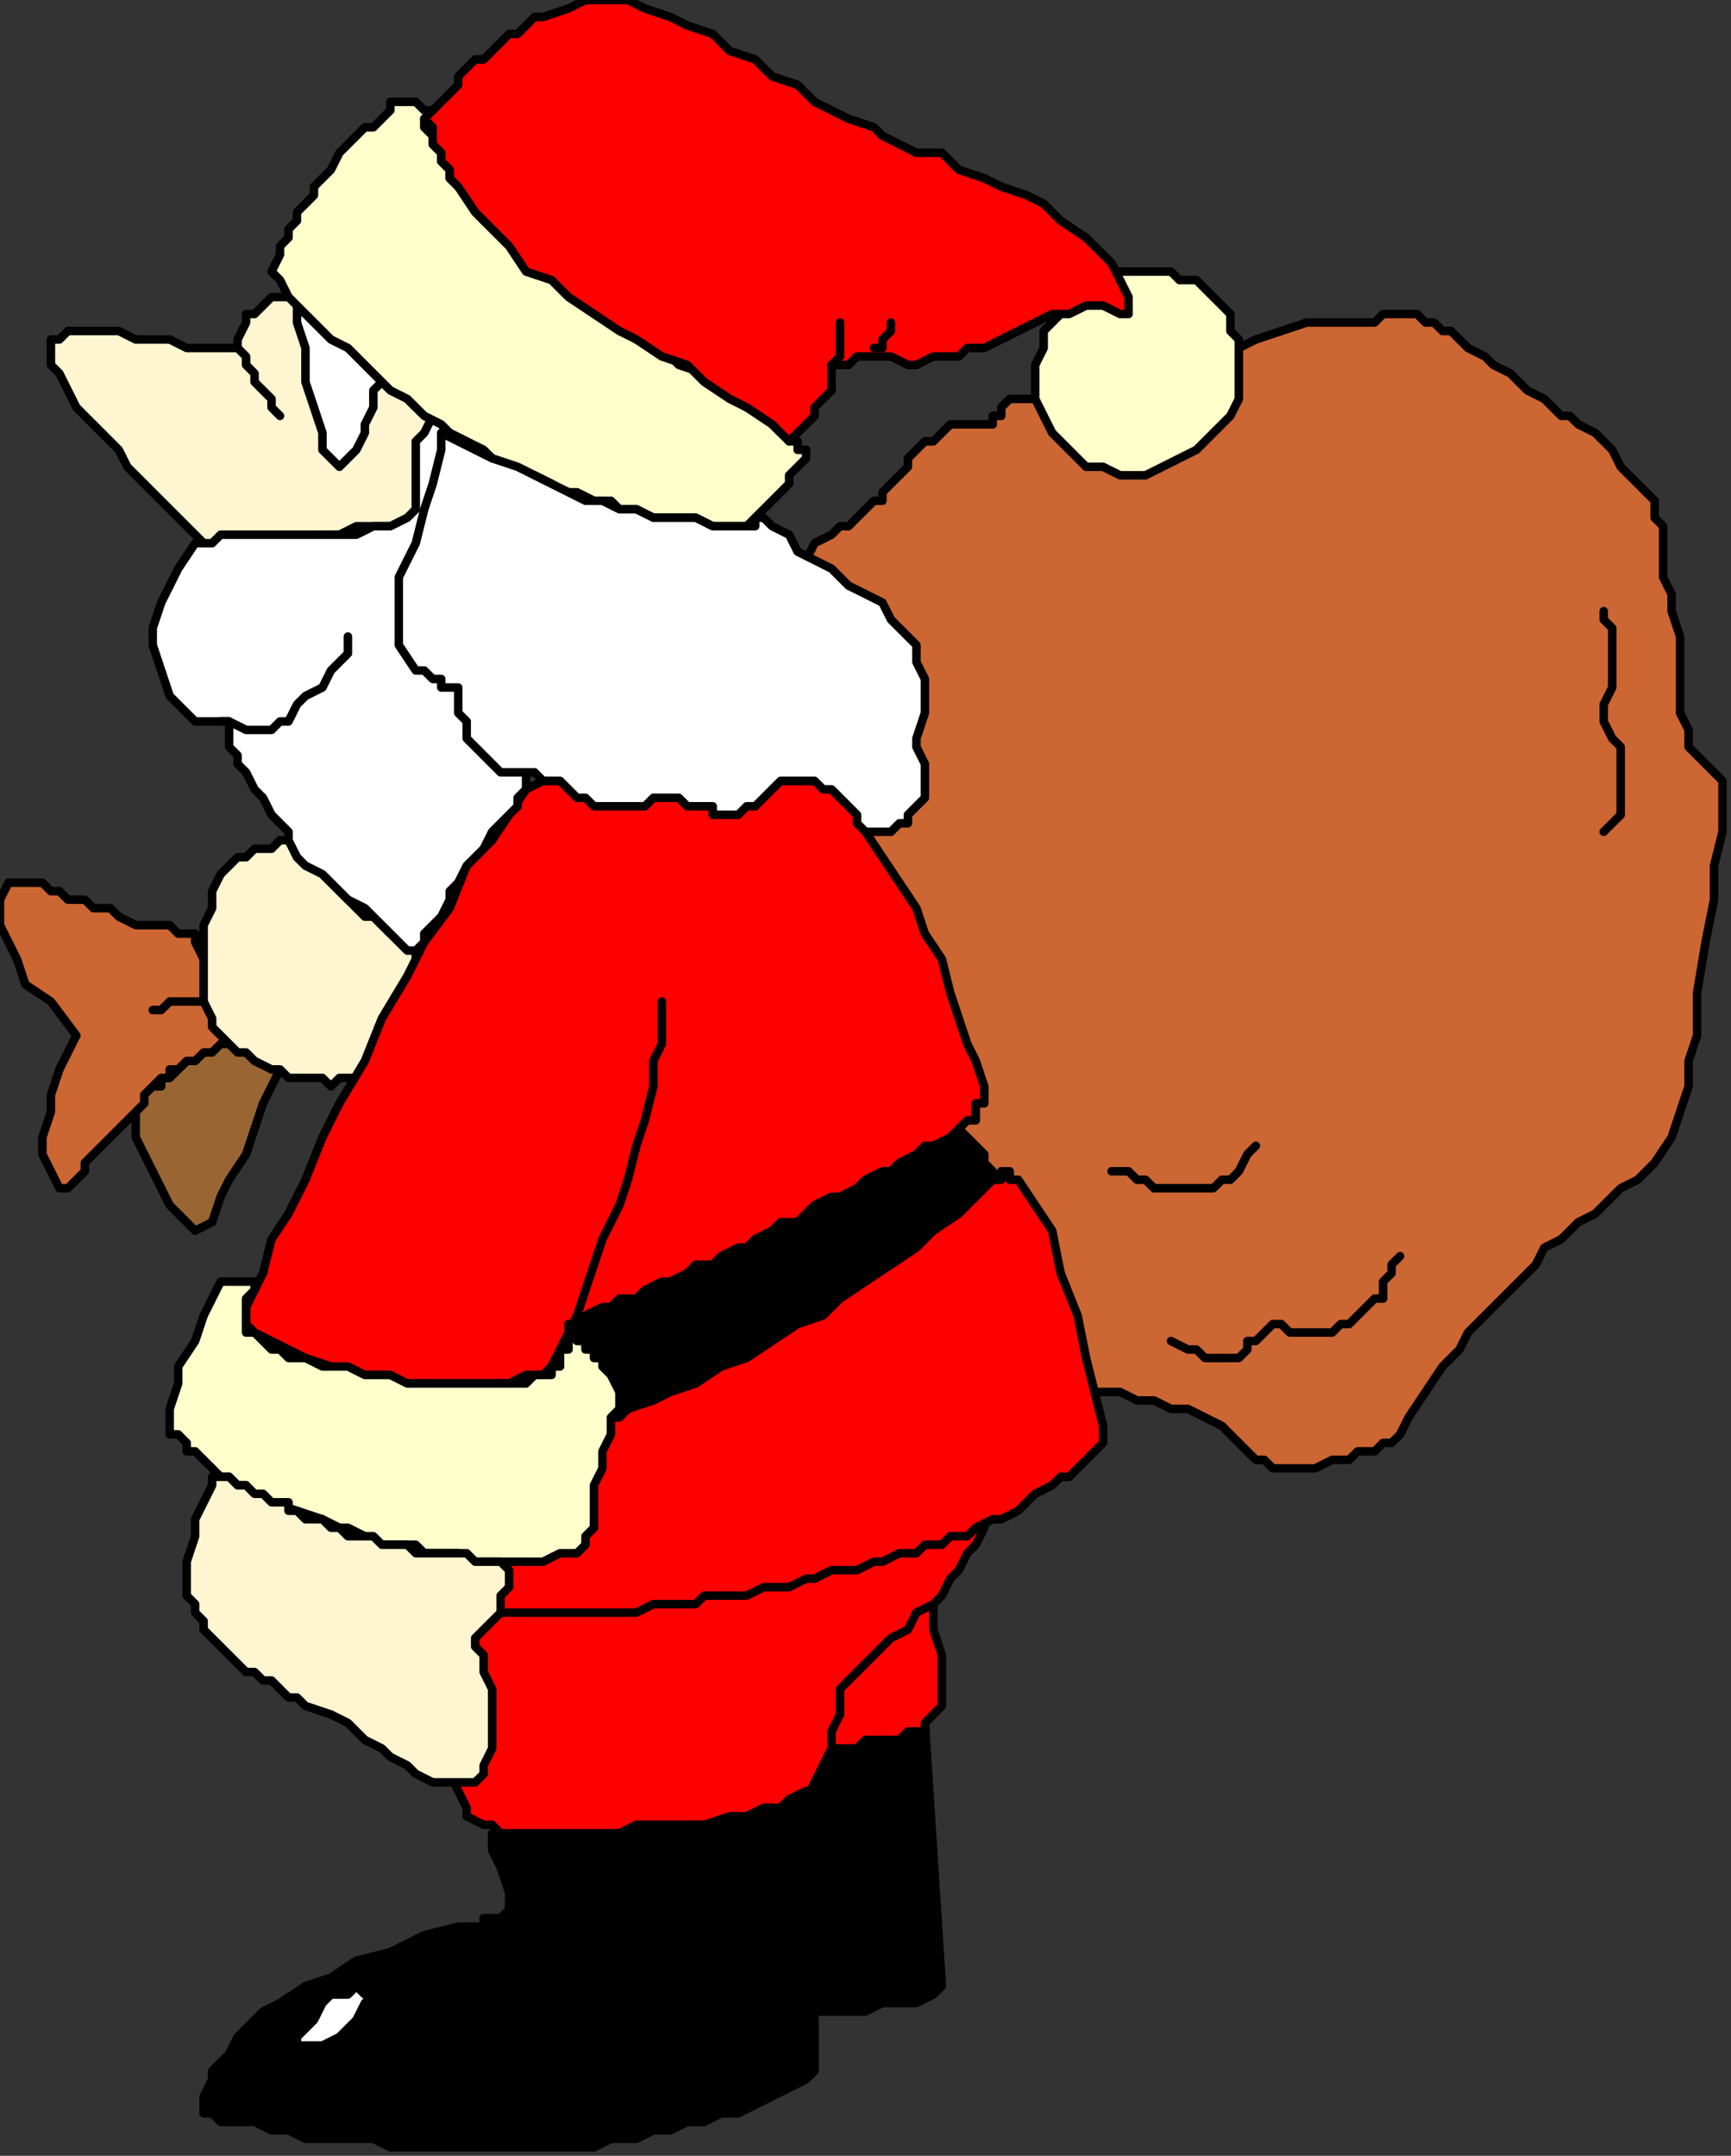 <?xml version="1.0" encoding="UTF-8" standalone="no"?>
<svg
   xmlns:dc="http://purl.org/dc/elements/1.1/"
   xmlns:cc="http://creativecommons.org/ns#"
   xmlns:rdf="http://www.w3.org/1999/02/22-rdf-syntax-ns#"
   xmlns:svg="http://www.w3.org/2000/svg"
   xmlns="http://www.w3.org/2000/svg"
   xmlns:sodipodi="http://sodipodi.sourceforge.net/DTD/sodipodi-0.dtd"
   xmlns:inkscape="http://www.inkscape.org/namespaces/inkscape"
   version="1.0"
   width="53.975mm"
   height="67.204mm"
   id="svg103"
   sodipodi:docname="SANTA017.WMF">
  <rect width="100%" height="100%" fill="#333333" stroke="none"/>
  <sodipodi:namedview
     pagecolor="#ffffff"
     bordercolor="#666666"
     borderopacity="1"
     objecttolerance="10"
     gridtolerance="10"
     guidetolerance="10"
     inkscape:pageopacity="0"
     inkscape:pageshadow="2"
     inkscape:window-width="640"
     inkscape:window-height="480"
     id="namedview105" />
  <defs
     id="defs3">
    <pattern
       id="WMFhbasepattern"
       patternUnits="userSpaceOnUse"
       width="6"
       height="6"
       x="0"
       y="0" />
  </defs>
  <path
     style="fill:#cc6633;fill-rule:evenodd;fill-opacity:1;stroke:none;"
     d="  M 96,64   L 98,63   L 99,62   L 100,62   L 101,61   L 102,60   L 103,59   L 104,59   L 104,58   L 105,57   L 106,56   L 107,55   L 107,54   L 108,53   L 109,52   L 110,52   L 111,51   L 112,50   L 112,50   L 113,50   L 113,50   L 114,50   L 115,50   L 116,50   L 117,50   L 117,50   L 117,49   L 118,49   L 118,48   L 118,48   L 119,47   L 119,47   L 119,47   L 122,47   L 125,47   L 128,46   L 130,46   L 133,45   L 135,44   L 138,43   L 140,42   L 143,41   L 146,41   L 148,40   L 151,39   L 154,38   L 157,38   L 159,38   L 162,38   L 163,37   L 165,37   L 166,37   L 167,37   L 168,38   L 169,38   L 170,39   L 171,39   L 172,40   L 173,41   L 175,42   L 176,43   L 178,44   L 180,46   L 182,47   L 184,49   L 185,49   L 186,50   L 188,51   L 189,52   L 190,53   L 191,55   L 192,56   L 193,57   L 194,58   L 195,59   L 195,61   L 196,62   L 196,63   L 196,65   L 196,66   L 196,68   L 197,70   L 197,72   L 198,75   L 198,78   L 198,81   L 198,84   L 199,86   L 199,88   L 201,90   L 203,92   L 203,94   L 203,98   L 202,102   L 202,106   L 201,111   L 200,117   L 200,119   L 200,122   L 199,125   L 199,128   L 198,131   L 197,134   L 195,137   L 193,139   L 191,140   L 189,142   L 188,143   L 186,144   L 184,146   L 182,147   L 181,149   L 179,151   L 177,153   L 175,155   L 173,157   L 172,159   L 170,161   L 168,164   L 166,167   L 165,169   L 164,170   L 163,170   L 162,171   L 161,171   L 160,171   L 159,172   L 158,172   L 157,172   L 155,173   L 154,173   L 153,173   L 152,173   L 150,173   L 149,172   L 148,172   L 147,171   L 145,169   L 144,168   L 142,167   L 140,166   L 138,166   L 136,165   L 134,165   L 132,164   L 130,164   L 128,164   L 126,163   L 125,163   L 124,162   L 122,162   L 122,161   L 121,160   L 119,156   L 117,151   L 115,147   L 112,142   L 110,138   L 108,133   L 105,129   L 103,125   L 101,120   L 99,116   L 97,111   L 96,106   L 95,102   L 94,97   L 93,92   L 93,86   L 91,84   L 91,81   L 91,78   L 92,76   L 92,73   L 93,71   L 94,68   L 95,66   L 96,64  z "
     id="path5" />
  <path
     style="fill:none;stroke:#000000;stroke-width:1px;stroke-linecap:round;stroke-linejoin:round;stroke-miterlimit:4;stroke-dasharray:none;stroke-opacity:1;"
     d="  M 96,64   L 98,63   L 99,62   L 100,62   L 101,61   L 102,60   L 103,59   L 104,59   L 104,58   L 105,57   L 106,56   L 107,55   L 107,54   L 108,53   L 109,52   L 110,52   L 111,51   L 112,50   L 112,50   L 113,50   L 113,50   L 114,50   L 115,50   L 116,50   L 117,50   L 117,50   L 117,49   L 118,49   L 118,48   L 118,48   L 119,47   L 119,47   L 119,47   L 122,47   L 125,47   L 128,46   L 130,46   L 133,45   L 135,44   L 138,43   L 140,42   L 143,41   L 146,41   L 148,40   L 151,39   L 154,38   L 157,38   L 159,38   L 162,38   L 163,37   L 165,37   L 166,37   L 167,37   L 168,38   L 169,38   L 170,39   L 171,39   L 172,40   L 173,41   L 175,42   L 176,43   L 178,44   L 180,46   L 182,47   L 184,49   L 185,49   L 186,50   L 188,51   L 189,52   L 190,53   L 191,55   L 192,56   L 193,57   L 194,58   L 195,59   L 195,61   L 196,62   L 196,63   L 196,65   L 196,66   L 196,68   L 197,70   L 197,72   L 198,75   L 198,78   L 198,81   L 198,84   L 199,86   L 199,88   L 201,90   L 203,92   L 203,94   L 203,98   L 202,102   L 202,106   L 201,111   L 200,117   L 200,119   L 200,122   L 199,125   L 199,128   L 198,131   L 197,134   L 195,137   L 193,139   L 191,140   L 189,142   L 188,143   L 186,144   L 184,146   L 182,147   L 181,149   L 179,151   L 177,153   L 175,155   L 173,157   L 172,159   L 170,161   L 168,164   L 166,167   L 165,169   L 164,170   L 163,170   L 162,171   L 161,171   L 160,171   L 159,172   L 158,172   L 157,172   L 155,173   L 154,173   L 153,173   L 152,173   L 150,173   L 149,172   L 148,172   L 147,171   L 145,169   L 144,168   L 142,167   L 140,166   L 138,166   L 136,165   L 134,165   L 132,164   L 130,164   L 128,164   L 126,163   L 125,163   L 124,162   L 122,162   L 122,161   L 121,160   L 119,156   L 117,151   L 115,147   L 112,142   L 110,138   L 108,133   L 105,129   L 103,125   L 101,120   L 99,116   L 97,111   L 96,106   L 95,102   L 94,97   L 93,92   L 93,86   L 91,84   L 91,81   L 91,78   L 92,76   L 92,73   L 93,71   L 94,68   L 95,66   L 96,64  "
     id="path7" />
  <path
     style="fill:#996633;fill-rule:evenodd;fill-opacity:1;stroke:none;"
     d="  M 16,130   L 16,132   L 16,134   L 17,136   L 18,138   L 19,140   L 20,142   L 22,144   L 23,145   L 25,144   L 26,141   L 27,139   L 29,136   L 30,133   L 31,130   L 32,128   L 33,126   L 32,126   L 31,125   L 30,125   L 29,124   L 29,124   L 28,123   L 27,123   L 27,122   L 26,123   L 25,123   L 24,124   L 24,124   L 23,125   L 22,125   L 21,126   L 21,126   L 20,127   L 19,127   L 19,128   L 18,128   L 17,128   L 17,129   L 16,129   L 16,130  z "
     id="path9" />
  <path
     style="fill:none;stroke:#000000;stroke-width:1px;stroke-linecap:round;stroke-linejoin:round;stroke-miterlimit:4;stroke-dasharray:none;stroke-opacity:1;"
     d="  M 16,130   L 16,132   L 16,134   L 17,136   L 18,138   L 19,140   L 20,142   L 22,144   L 23,145   L 25,144   L 26,141   L 27,139   L 29,136   L 30,133   L 31,130   L 32,128   L 33,126   L 32,126   L 31,125   L 30,125   L 29,124   L 29,124   L 28,123   L 27,123   L 27,122   L 26,123   L 25,123   L 24,124   L 24,124   L 23,125   L 22,125   L 21,126   L 21,126   L 20,127   L 19,127   L 19,128   L 18,128   L 17,128   L 17,129   L 16,129   L 16,130  "
     id="path11" />
  <path
     style="fill:#cc6633;fill-rule:evenodd;fill-opacity:1;stroke:none;"
     d="  M 23,110   L 21,110   L 20,109   L 18,109   L 16,109   L 14,108   L 13,107   L 11,107   L 10,106   L 8,106   L 7,105   L 6,105   L 5,104   L 3,104   L 3,104   L 2,104   L 1,104   L 0,106   L 0,107   L 0,109   L 1,111   L 2,113   L 3,116   L 6,118   L 9,122   L 8,124   L 7,126   L 6,129   L 6,131   L 5,134   L 5,136   L 6,138   L 7,140   L 8,140   L 8,140   L 9,139   L 10,138   L 10,137   L 11,136   L 12,135   L 13,134   L 14,133   L 15,132   L 16,131   L 17,130   L 17,129   L 18,128   L 19,127   L 20,127   L 20,126   L 21,126   L 22,125   L 23,125   L 24,124   L 25,124   L 26,123   L 27,123   L 27,121   L 26,119   L 26,118   L 25,116   L 25,115   L 24,113   L 23,111   L 23,110  z "
     id="path13" />
  <path
     style="fill:none;stroke:#000000;stroke-width:1px;stroke-linecap:round;stroke-linejoin:round;stroke-miterlimit:4;stroke-dasharray:none;stroke-opacity:1;"
     d="  M 23,110   L 21,110   L 20,109   L 18,109   L 16,109   L 14,108   L 13,107   L 11,107   L 10,106   L 8,106   L 7,105   L 6,105   L 5,104   L 3,104   L 3,104   L 2,104   L 1,104   L 0,106   L 0,107   L 0,109   L 1,111   L 2,113   L 3,116   L 6,118   L 9,122   L 8,124   L 7,126   L 6,129   L 6,131   L 5,134   L 5,136   L 6,138   L 7,140   L 8,140   L 8,140   L 9,139   L 10,138   L 10,137   L 11,136   L 12,135   L 13,134   L 14,133   L 15,132   L 16,131   L 17,130   L 17,129   L 18,128   L 19,127   L 20,127   L 20,126   L 21,126   L 22,125   L 23,125   L 24,124   L 25,124   L 26,123   L 27,123   L 27,121   L 26,119   L 26,118   L 25,116   L 25,115   L 24,113   L 23,111   L 23,110  "
     id="path15" />
  <path
     style="fill:#fff5d1;fill-rule:evenodd;fill-opacity:1;stroke:none;"
     d="  M 34,99   L 33,99   L 32,100   L 32,100   L 31,100   L 30,100   L 29,101   L 28,101   L 27,102   L 26,103   L 25,105   L 25,107   L 24,109   L 24,112   L 24,114   L 24,117   L 24,118   L 25,120   L 25,121   L 26,122   L 27,123   L 28,124   L 29,124   L 30,125   L 32,126   L 33,126   L 34,127   L 36,127   L 37,127   L 38,127   L 39,128   L 40,127   L 41,127   L 42,127   L 43,126   L 43,126   L 44,125   L 44,124   L 45,123   L 46,123   L 46,122   L 46,121   L 47,119   L 48,118   L 48,117   L 49,116   L 49,114   L 49,113   L 49,111   L 48,111   L 47,110   L 46,110   L 45,109   L 44,108   L 43,108   L 42,107   L 41,106   L 40,105   L 39,104   L 38,103   L 37,102   L 36,101   L 36,101   L 35,100   L 34,99  z "
     id="path17" />
  <path
     style="fill:none;stroke:#000000;stroke-width:1px;stroke-linecap:round;stroke-linejoin:round;stroke-miterlimit:4;stroke-dasharray:none;stroke-opacity:1;"
     d="  M 34,99   L 33,99   L 32,100   L 32,100   L 31,100   L 30,100   L 29,101   L 28,101   L 27,102   L 26,103   L 25,105   L 25,107   L 24,109   L 24,112   L 24,114   L 24,117   L 24,118   L 25,120   L 25,121   L 26,122   L 27,123   L 28,124   L 29,124   L 30,125   L 32,126   L 33,126   L 34,127   L 36,127   L 37,127   L 38,127   L 39,128   L 40,127   L 41,127   L 42,127   L 43,126   L 43,126   L 44,125   L 44,124   L 45,123   L 46,123   L 46,122   L 46,121   L 47,119   L 48,118   L 48,117   L 49,116   L 49,114   L 49,113   L 49,111   L 48,111   L 47,110   L 46,110   L 45,109   L 44,108   L 43,108   L 42,107   L 41,106   L 40,105   L 39,104   L 38,103   L 37,102   L 36,101   L 36,101   L 35,100   L 34,99  "
     id="path19" />
  <path
     style="fill:#000000;fill-rule:evenodd;fill-opacity:1;stroke:none;"
     d="  M 109,203   L 111,234   L 111,234   L 110,235   L 110,235   L 108,236   L 107,236   L 105,236   L 104,236   L 102,237   L 99,237   L 97,237   L 94,237   L 92,237   L 89,237   L 87,236   L 84,236   L 81,236   L 82,232   L 83,228   L 84,224   L 86,220   L 88,216   L 90,212   L 91,208   L 92,204   L 93,204   L 94,204   L 95,204   L 96,204   L 97,204   L 98,204   L 99,204   L 100,203   L 101,203   L 102,203   L 104,203   L 105,203   L 106,203   L 107,203   L 108,203   L 109,203  z "
     id="path21" />
  <path
     style="fill:none;stroke:#000000;stroke-width:1px;stroke-linecap:round;stroke-linejoin:round;stroke-miterlimit:4;stroke-dasharray:none;stroke-opacity:1;"
     d="  M 109,203   L 111,234   L 111,234   L 110,235   L 110,235   L 108,236   L 107,236   L 105,236   L 104,236   L 102,237   L 99,237   L 97,237   L 94,237   L 92,237   L 89,237   L 87,236   L 84,236   L 81,236   L 82,232   L 83,228   L 84,224   L 86,220   L 88,216   L 90,212   L 91,208   L 92,204   L 93,204   L 94,204   L 95,204   L 96,204   L 97,204   L 98,204   L 99,204   L 100,203   L 101,203   L 102,203   L 104,203   L 105,203   L 106,203   L 107,203   L 108,203   L 109,203  "
     id="path23" />
  <path
     style="fill:#ff0000;fill-rule:evenodd;fill-opacity:1;stroke:none;"
     d="  M 96,206   L 96,206   L 97,206   L 98,206   L 100,206   L 101,206   L 102,205   L 103,205   L 104,205   L 106,205   L 107,204   L 108,204   L 109,204   L 109,203   L 110,202   L 110,202   L 111,201   L 111,199   L 111,197   L 111,195   L 110,192   L 110,190   L 110,188   L 109,186   L 108,185   L 107,185   L 106,186   L 105,187   L 104,188   L 103,190   L 101,191   L 100,192   L 99,193   L 98,195   L 97,196   L 96,198   L 95,199   L 95,201   L 95,202   L 95,204   L 96,206  z "
     id="path25" />
  <path
     style="fill:none;stroke:#000000;stroke-width:1px;stroke-linecap:round;stroke-linejoin:round;stroke-miterlimit:4;stroke-dasharray:none;stroke-opacity:1;"
     d="  M 96,206   L 96,206   L 97,206   L 98,206   L 100,206   L 101,206   L 102,205   L 103,205   L 104,205   L 106,205   L 107,204   L 108,204   L 109,204   L 109,203   L 110,202   L 110,202   L 111,201   L 111,199   L 111,197   L 111,195   L 110,192   L 110,190   L 110,188   L 109,186   L 108,185   L 107,185   L 106,186   L 105,187   L 104,188   L 103,190   L 101,191   L 100,192   L 99,193   L 98,195   L 97,196   L 96,198   L 95,199   L 95,201   L 95,202   L 95,204   L 96,206  "
     id="path27" />
  <path
     style="fill:#ff0000;fill-rule:evenodd;fill-opacity:1;stroke:none;"
     d="  M 59,216   L 60,216   L 62,216   L 64,216   L 66,216   L 69,216   L 71,216   L 73,216   L 76,216   L 78,216   L 81,215   L 83,215   L 85,215   L 88,214   L 90,214   L 92,213   L 94,212   L 95,212   L 96,210   L 97,208   L 98,206   L 98,204   L 99,202   L 99,200   L 99,199   L 100,198   L 101,197   L 102,196   L 104,194   L 105,193   L 107,192   L 108,190   L 110,189   L 111,188   L 112,186   L 113,185   L 114,183   L 115,182   L 116,180   L 116,179   L 116,177   L 114,178   L 112,178   L 110,178   L 108,179   L 105,179   L 103,179   L 101,180   L 99,180   L 97,180   L 95,181   L 92,181   L 90,181   L 88,182   L 86,182   L 84,182   L 82,183   L 79,183   L 77,183   L 75,184   L 73,184   L 71,184   L 69,185   L 67,185   L 64,185   L 62,186   L 60,186   L 58,186   L 56,187   L 53,187   L 51,187   L 49,188   L 47,188   L 47,190   L 48,192   L 49,194   L 49,196   L 50,199   L 50,201   L 51,203   L 52,205   L 52,207   L 53,209   L 54,211   L 55,213   L 55,214   L 57,215   L 58,215   L 59,216  z "
     id="path29" />
  <path
     style="fill:none;stroke:#000000;stroke-width:1px;stroke-linecap:round;stroke-linejoin:round;stroke-miterlimit:4;stroke-dasharray:none;stroke-opacity:1;"
     d="  M 59,216   L 60,216   L 62,216   L 64,216   L 66,216   L 69,216   L 71,216   L 73,216   L 76,216   L 78,216   L 81,215   L 83,215   L 85,215   L 88,214   L 90,214   L 92,213   L 94,212   L 95,212   L 96,210   L 97,208   L 98,206   L 98,204   L 99,202   L 99,200   L 99,199   L 100,198   L 101,197   L 102,196   L 104,194   L 105,193   L 107,192   L 108,190   L 110,189   L 111,188   L 112,186   L 113,185   L 114,183   L 115,182   L 116,180   L 116,179   L 116,177   L 114,178   L 112,178   L 110,178   L 108,179   L 105,179   L 103,179   L 101,180   L 99,180   L 97,180   L 95,181   L 92,181   L 90,181   L 88,182   L 86,182   L 84,182   L 82,183   L 79,183   L 77,183   L 75,184   L 73,184   L 71,184   L 69,185   L 67,185   L 64,185   L 62,186   L 60,186   L 58,186   L 56,187   L 53,187   L 51,187   L 49,188   L 47,188   L 47,190   L 48,192   L 49,194   L 49,196   L 50,199   L 50,201   L 51,203   L 52,205   L 52,207   L 53,209   L 54,211   L 55,213   L 55,214   L 57,215   L 58,215   L 59,216  "
     id="path31" />
  <path
     style="fill:#ffffcc;fill-rule:evenodd;fill-opacity:1;stroke:none;"
     d="  M 129,34   L 127,35   L 125,37   L 123,39   L 123,41   L 122,43   L 122,45   L 122,47   L 123,49   L 124,51   L 125,52   L 127,54   L 128,55   L 130,55   L 132,56   L 135,56   L 137,55   L 139,54   L 141,53   L 143,51   L 145,49   L 146,47   L 146,45   L 146,43   L 146,40   L 145,39   L 145,37   L 144,36   L 143,35   L 142,34   L 141,33   L 139,33   L 138,32   L 137,32   L 136,32   L 135,32   L 133,32   L 132,32   L 131,33   L 130,33   L 129,34  z "
     id="path33" />
  <path
     style="fill:none;stroke:#000000;stroke-width:1px;stroke-linecap:round;stroke-linejoin:round;stroke-miterlimit:4;stroke-dasharray:none;stroke-opacity:1;"
     d="  M 129,34   L 127,35   L 125,37   L 123,39   L 123,41   L 122,43   L 122,45   L 122,47   L 123,49   L 124,51   L 125,52   L 127,54   L 128,55   L 130,55   L 132,56   L 135,56   L 137,55   L 139,54   L 141,53   L 143,51   L 145,49   L 146,47   L 146,45   L 146,43   L 146,40   L 145,39   L 145,37   L 144,36   L 143,35   L 142,34   L 141,33   L 139,33   L 138,32   L 137,32   L 136,32   L 135,32   L 133,32   L 132,32   L 131,33   L 130,33   L 129,34  "
     id="path35" />
  <path
     style="fill:#ff0000;fill-rule:evenodd;fill-opacity:1;stroke:none;"
     d="  M 62,93   L 60,96   L 58,99   L 55,102   L 53,107   L 50,111   L 48,115   L 45,120   L 43,125   L 40,130   L 38,134   L 36,139   L 34,143   L 32,146   L 31,150   L 30,152   L 29,154   L 29,155   L 29,156   L 30,157   L 32,158   L 34,159   L 36,160   L 39,161   L 42,162   L 45,162   L 48,163   L 51,163   L 54,163   L 57,163   L 60,163   L 62,162   L 65,162   L 63,165   L 61,169   L 60,173   L 59,177   L 58,181   L 56,184   L 55,187   L 54,190   L 56,190   L 57,190   L 58,190   L 60,190   L 62,190   L 64,190   L 66,190   L 68,190   L 70,190   L 72,190   L 74,190   L 75,190   L 77,189   L 79,189   L 80,189   L 82,189   L 83,188   L 85,188   L 87,188   L 88,188   L 90,187   L 91,187   L 93,187   L 95,186   L 96,186   L 98,185   L 100,185   L 101,185   L 103,184   L 104,184   L 106,183   L 108,183   L 109,182   L 111,182   L 112,181   L 114,181   L 115,180   L 117,179   L 118,179   L 120,178   L 121,177   L 122,176   L 124,175   L 125,174   L 126,174   L 128,172   L 129,171   L 130,170   L 130,168   L 129,164   L 128,160   L 127,155   L 125,150   L 124,145   L 122,142   L 120,139   L 120,139   L 119,139   L 119,139   L 119,138   L 118,138   L 118,139   L 117,139   L 117,139   L 113,133   L 114,132   L 114,132   L 115,132   L 115,131   L 115,131   L 115,130   L 116,130   L 116,130   L 116,128   L 115,125   L 114,123   L 113,120   L 112,117   L 111,113   L 109,110   L 108,107   L 106,104   L 104,101   L 102,98   L 101,96   L 99,94   L 97,92   L 96,92   L 94,92   L 92,92   L 90,92   L 88,92   L 86,92   L 84,92   L 81,92   L 79,92   L 77,92   L 75,92   L 73,92   L 71,92   L 69,92   L 67,92   L 65,92   L 64,92   L 62,93  z "
     id="path37" />
  <path
     style="fill:none;stroke:#000000;stroke-width:1px;stroke-linecap:round;stroke-linejoin:round;stroke-miterlimit:4;stroke-dasharray:none;stroke-opacity:1;"
     d="  M 62,93   L 60,96   L 58,99   L 55,102   L 53,107   L 50,111   L 48,115   L 45,120   L 43,125   L 40,130   L 38,134   L 36,139   L 34,143   L 32,146   L 31,150   L 30,152   L 29,154   L 29,155   L 29,156   L 30,157   L 32,158   L 34,159   L 36,160   L 39,161   L 42,162   L 45,162   L 48,163   L 51,163   L 54,163   L 57,163   L 60,163   L 62,162   L 65,162   L 63,165   L 61,169   L 60,173   L 59,177   L 58,181   L 56,184   L 55,187   L 54,190   L 56,190   L 57,190   L 58,190   L 60,190   L 62,190   L 64,190   L 66,190   L 68,190   L 70,190   L 72,190   L 74,190   L 75,190   L 77,189   L 79,189   L 80,189   L 82,189   L 83,188   L 85,188   L 87,188   L 88,188   L 90,187   L 91,187   L 93,187   L 95,186   L 96,186   L 98,185   L 100,185   L 101,185   L 103,184   L 104,184   L 106,183   L 108,183   L 109,182   L 111,182   L 112,181   L 114,181   L 115,180   L 117,179   L 118,179   L 120,178   L 121,177   L 122,176   L 124,175   L 125,174   L 126,174   L 128,172   L 129,171   L 130,170   L 130,168   L 129,164   L 128,160   L 127,155   L 125,150   L 124,145   L 122,142   L 120,139   L 120,139   L 119,139   L 119,139   L 119,138   L 118,138   L 118,139   L 117,139   L 117,139   L 113,133   L 114,132   L 114,132   L 115,132   L 115,131   L 115,131   L 115,130   L 116,130   L 116,130   L 116,128   L 115,125   L 114,123   L 113,120   L 112,117   L 111,113   L 109,110   L 108,107   L 106,104   L 104,101   L 102,98   L 101,96   L 99,94   L 97,92   L 96,92   L 94,92   L 92,92   L 90,92   L 88,92   L 86,92   L 84,92   L 81,92   L 79,92   L 77,92   L 75,92   L 73,92   L 71,92   L 69,92   L 67,92   L 65,92   L 64,92   L 62,93  "
     id="path39" />
  <path
     style="fill:#000000;fill-rule:evenodd;fill-opacity:1;stroke:none;"
     d="  M 113,133   L 112,134   L 110,135   L 109,135   L 108,136   L 106,137   L 105,138   L 104,138   L 102,139   L 101,140   L 99,141   L 98,141   L 96,142   L 95,143   L 94,144   L 92,144   L 91,145   L 89,146   L 88,147   L 87,147   L 85,148   L 84,149   L 82,149   L 81,150   L 79,151   L 78,151   L 76,152   L 75,153   L 73,153   L 72,154   L 71,154   L 69,155   L 68,156   L 67,156   L 67,157   L 67,158   L 66,159   L 66,160   L 65,161   L 65,161   L 64,162   L 64,163   L 64,164   L 63,165   L 63,165   L 63,166   L 62,167   L 62,168   L 62,169   L 62,169   L 63,169   L 63,169   L 64,169   L 65,169   L 66,169   L 67,169   L 68,168   L 69,168   L 70,168   L 70,168   L 71,167   L 72,167   L 73,167   L 74,166   L 74,166   L 77,165   L 79,164   L 82,163   L 85,161   L 88,160   L 91,158   L 94,156   L 97,155   L 99,153   L 102,151   L 105,149   L 108,147   L 110,145   L 113,143   L 115,141   L 117,139   L 117,138   L 116,137   L 116,137   L 116,136   L 115,135   L 115,135   L 114,134   L 113,133  z "
     id="path41" />
  <path
     style="fill:none;stroke:#000000;stroke-width:1px;stroke-linecap:round;stroke-linejoin:round;stroke-miterlimit:4;stroke-dasharray:none;stroke-opacity:1;"
     d="  M 113,133   L 112,134   L 110,135   L 109,135   L 108,136   L 106,137   L 105,138   L 104,138   L 102,139   L 101,140   L 99,141   L 98,141   L 96,142   L 95,143   L 94,144   L 92,144   L 91,145   L 89,146   L 88,147   L 87,147   L 85,148   L 84,149   L 82,149   L 81,150   L 79,151   L 78,151   L 76,152   L 75,153   L 73,153   L 72,154   L 71,154   L 69,155   L 68,156   L 67,156   L 67,157   L 67,158   L 66,159   L 66,160   L 65,161   L 65,161   L 64,162   L 64,163   L 64,164   L 63,165   L 63,165   L 63,166   L 62,167   L 62,168   L 62,169   L 62,169   L 63,169   L 63,169   L 64,169   L 65,169   L 66,169   L 67,169   L 68,168   L 69,168   L 70,168   L 70,168   L 71,167   L 72,167   L 73,167   L 74,166   L 74,166   L 77,165   L 79,164   L 82,163   L 85,161   L 88,160   L 91,158   L 94,156   L 97,155   L 99,153   L 102,151   L 105,149   L 108,147   L 110,145   L 113,143   L 115,141   L 117,139   L 117,138   L 116,137   L 116,137   L 116,136   L 115,135   L 115,135   L 114,134   L 113,133  "
     id="path43" />
  <path
     style="fill:none;stroke:#000000;stroke-width:1px;stroke-linecap:round;stroke-linejoin:round;stroke-miterlimit:4;stroke-dasharray:none;stroke-opacity:1;"
     d="  M 78,118   L 78,120   L 78,123   L 77,125   L 77,128   L 76,132   L 75,135   L 74,139   L 73,142   L 71,146   L 70,149   L 69,152   L 68,155   L 67,157   L 66,159   L 65,161   L 65,162  "
     id="path45" />
  <path
     style="fill:#ffffcc;fill-rule:evenodd;fill-opacity:1;stroke:none;"
     d="  M 30,151   L 30,151   L 29,151   L 29,151   L 28,151   L 27,151   L 27,151   L 26,151   L 26,151   L 25,153   L 24,155   L 23,158   L 21,161   L 21,163   L 20,166   L 20,167   L 20,169   L 21,169   L 22,170   L 22,171   L 23,171   L 24,172   L 24,172   L 25,173   L 26,174   L 27,174   L 28,175   L 29,175   L 29,176   L 30,176   L 31,177   L 32,177   L 32,177   L 38,179   L 40,180   L 41,180   L 43,181   L 45,182   L 47,182   L 49,182   L 50,183   L 52,183   L 54,183   L 56,184   L 58,184   L 60,184   L 62,184   L 64,184   L 66,183   L 67,183   L 68,183   L 69,182   L 69,181   L 70,180   L 70,179   L 70,177   L 70,176   L 70,175   L 71,173   L 71,171   L 72,169   L 72,167   L 73,166   L 73,164   L 72,162   L 71,161   L 71,160   L 70,160   L 70,159   L 69,159   L 69,158   L 68,158   L 67,157   L 67,157   L 67,158   L 67,159   L 66,159   L 66,160   L 66,161   L 65,161   L 65,162   L 64,162   L 63,162   L 62,163   L 60,163   L 58,163   L 56,163   L 54,163   L 52,163   L 50,163   L 48,163   L 46,162   L 44,162   L 43,162   L 41,161   L 39,161   L 38,161   L 36,160   L 35,160   L 34,160   L 33,159   L 32,159   L 31,158   L 30,157   L 29,157   L 29,156   L 29,156   L 29,155   L 29,155   L 29,154   L 29,153   L 29,153   L 30,152   L 30,151  z "
     id="path47" />
  <path
     style="fill:none;stroke:#000000;stroke-width:1px;stroke-linecap:round;stroke-linejoin:round;stroke-miterlimit:4;stroke-dasharray:none;stroke-opacity:1;"
     d="  M 30,151   L 30,151   L 29,151   L 29,151   L 28,151   L 27,151   L 27,151   L 26,151   L 26,151   L 25,153   L 24,155   L 23,158   L 21,161   L 21,163   L 20,166   L 20,167   L 20,169   L 21,169   L 22,170   L 22,171   L 23,171   L 24,172   L 24,172   L 25,173   L 26,174   L 27,174   L 28,175   L 29,175   L 29,176   L 30,176   L 31,177   L 32,177   L 32,177   L 38,179   L 40,180   L 41,180   L 43,181   L 45,182   L 47,182   L 49,182   L 50,183   L 52,183   L 54,183   L 56,184   L 58,184   L 60,184   L 62,184   L 64,184   L 66,183   L 67,183   L 68,183   L 69,182   L 69,181   L 70,180   L 70,179   L 70,177   L 70,176   L 70,175   L 71,173   L 71,171   L 72,169   L 72,167   L 73,166   L 73,164   L 72,162   L 71,161   L 71,160   L 70,160   L 70,159   L 69,159   L 69,158   L 68,158   L 67,157   L 67,157   L 67,158   L 67,159   L 66,159   L 66,160   L 66,161   L 65,161   L 65,162   L 64,162   L 63,162   L 62,163   L 60,163   L 58,163   L 56,163   L 54,163   L 52,163   L 50,163   L 48,163   L 46,162   L 44,162   L 43,162   L 41,161   L 39,161   L 38,161   L 36,160   L 35,160   L 34,160   L 33,159   L 32,159   L 31,158   L 30,157   L 29,157   L 29,156   L 29,156   L 29,155   L 29,155   L 29,154   L 29,153   L 29,153   L 30,152   L 30,151  "
     id="path49" />
  <path
     style="fill:#fff5d1;fill-rule:evenodd;fill-opacity:1;stroke:none;"
     d="  M 34,35   L 33,35   L 32,35   L 31,36   L 30,37   L 29,37   L 29,38   L 28,40   L 28,41   L 27,41   L 25,41   L 23,41   L 22,41   L 20,40   L 19,40   L 17,40   L 16,40   L 14,39   L 13,39   L 11,39   L 10,39   L 9,39   L 8,39   L 7,40   L 6,40   L 6,41   L 6,42   L 6,43   L 7,44   L 8,46   L 9,48   L 11,50   L 12,51   L 14,53   L 15,55   L 17,57   L 19,59   L 21,61   L 22,62   L 24,64   L 25,65   L 27,65   L 28,65   L 30,65   L 31,65   L 33,64   L 34,64   L 36,64   L 37,63   L 39,63   L 40,63   L 42,62   L 43,62   L 44,62   L 46,62   L 47,62   L 49,62   L 50,60   L 50,59   L 51,58   L 51,56   L 51,54   L 52,53   L 52,51   L 52,50   L 51,49   L 49,48   L 48,47   L 47,46   L 46,45   L 45,44   L 44,43   L 43,42   L 41,41   L 40,40   L 39,39   L 38,38   L 37,37   L 36,36   L 35,35   L 34,35  z "
     id="path51" />
  <path
     style="fill:none;stroke:#000000;stroke-width:1px;stroke-linecap:round;stroke-linejoin:round;stroke-miterlimit:4;stroke-dasharray:none;stroke-opacity:1;"
     d="  M 34,35   L 33,35   L 32,35   L 31,36   L 30,37   L 29,37   L 29,38   L 28,40   L 28,41   L 27,41   L 25,41   L 23,41   L 22,41   L 20,40   L 19,40   L 17,40   L 16,40   L 14,39   L 13,39   L 11,39   L 10,39   L 9,39   L 8,39   L 7,40   L 6,40   L 6,41   L 6,42   L 6,43   L 7,44   L 8,46   L 9,48   L 11,50   L 12,51   L 14,53   L 15,55   L 17,57   L 19,59   L 21,61   L 22,62   L 24,64   L 25,65   L 27,65   L 28,65   L 30,65   L 31,65   L 33,64   L 34,64   L 36,64   L 37,63   L 39,63   L 40,63   L 42,62   L 43,62   L 44,62   L 46,62   L 47,62   L 49,62   L 50,60   L 50,59   L 51,58   L 51,56   L 51,54   L 52,53   L 52,51   L 52,50   L 51,49   L 49,48   L 48,47   L 47,46   L 46,45   L 45,44   L 44,43   L 43,42   L 41,41   L 40,40   L 39,39   L 38,38   L 37,37   L 36,36   L 35,35   L 34,35  "
     id="path53" />
  <path
     style="fill:#ffffff;fill-rule:evenodd;fill-opacity:1;stroke:none;"
     d="  M 35,36   L 35,38   L 36,41   L 36,45   L 37,48   L 38,51   L 38,53   L 39,54   L 40,55   L 41,54   L 42,53   L 43,51   L 43,50   L 44,48   L 44,46   L 45,45   L 45,43   L 44,42   L 42,41   L 41,40   L 40,39   L 38,38   L 37,37   L 36,37   L 35,36  z "
     id="path55" />
  <path
     style="fill:none;stroke:#000000;stroke-width:1px;stroke-linecap:round;stroke-linejoin:round;stroke-miterlimit:4;stroke-dasharray:none;stroke-opacity:1;"
     d="  M 35,36   L 35,38   L 36,41   L 36,45   L 37,48   L 38,51   L 38,53   L 39,54   L 40,55   L 41,54   L 42,53   L 43,51   L 43,50   L 44,48   L 44,46   L 45,45   L 45,43   L 44,42   L 42,41   L 41,40   L 40,39   L 38,38   L 37,37   L 36,37   L 35,36  "
     id="path57" />
  <path
     style="fill:none;stroke:#000000;stroke-width:1px;stroke-linecap:round;stroke-linejoin:round;stroke-miterlimit:4;stroke-dasharray:none;stroke-opacity:1;"
     d="  M 28,41   L 29,42   L 29,43   L 30,44   L 30,45   L 31,46   L 32,47   L 32,48   L 33,49  "
     id="path59" />
  <path
     style="fill:#ffffff;fill-rule:evenodd;fill-opacity:1;stroke:none;"
     d="  M 23,64   L 21,67   L 20,69   L 19,71   L 18,74   L 18,76   L 19,79   L 20,82   L 22,84   L 23,85   L 23,85   L 24,85   L 25,85   L 25,85   L 26,85   L 26,85   L 27,85   L 27,86   L 27,88   L 28,89   L 28,90   L 29,91   L 30,93   L 31,94   L 32,96   L 33,97   L 34,98   L 34,99   L 35,101   L 36,102   L 38,103   L 39,104   L 40,105   L 41,106   L 43,107   L 44,108   L 45,109   L 46,110   L 47,111   L 48,112   L 49,112   L 50,111   L 50,110   L 51,109   L 52,108   L 53,106   L 53,105   L 54,104   L 55,102   L 56,101   L 57,100   L 58,98   L 59,97   L 60,96   L 61,95   L 61,94   L 62,93   L 62,87   L 62,81   L 61,75   L 61,69   L 61,55   L 60,55   L 58,54   L 57,53   L 56,53   L 54,52   L 53,51   L 52,50   L 51,49   L 50,51   L 49,52   L 49,54   L 49,55   L 49,57   L 49,58   L 49,60   L 48,61   L 46,62   L 44,62   L 42,63   L 40,63   L 38,63   L 37,63   L 35,63   L 34,63   L 32,63   L 31,63   L 30,63   L 28,63   L 27,63   L 26,63   L 25,64   L 23,64  z "
     id="path61" />
  <path
     style="fill:none;stroke:#000000;stroke-width:1px;stroke-linecap:round;stroke-linejoin:round;stroke-miterlimit:4;stroke-dasharray:none;stroke-opacity:1;"
     d="  M 23,64   L 21,67   L 20,69   L 19,71   L 18,74   L 18,76   L 19,79   L 20,82   L 22,84   L 23,85   L 23,85   L 24,85   L 25,85   L 25,85   L 26,85   L 26,85   L 27,85   L 27,86   L 27,88   L 28,89   L 28,90   L 29,91   L 30,93   L 31,94   L 32,96   L 33,97   L 34,98   L 34,99   L 35,101   L 36,102   L 38,103   L 39,104   L 40,105   L 41,106   L 43,107   L 44,108   L 45,109   L 46,110   L 47,111   L 48,112   L 49,112   L 50,111   L 50,110   L 51,109   L 52,108   L 53,106   L 53,105   L 54,104   L 55,102   L 56,101   L 57,100   L 58,98   L 59,97   L 60,96   L 61,95   L 61,94   L 62,93   L 62,87   L 62,81   L 61,75   L 61,69   L 61,55   L 60,55   L 58,54   L 57,53   L 56,53   L 54,52   L 53,51   L 52,50   L 51,49   L 50,51   L 49,52   L 49,54   L 49,55   L 49,57   L 49,58   L 49,60   L 48,61   L 46,62   L 44,62   L 42,63   L 40,63   L 38,63   L 37,63   L 35,63   L 34,63   L 32,63   L 31,63   L 30,63   L 28,63   L 27,63   L 26,63   L 25,64   L 23,64  "
     id="path63" />
  <path
     style="fill:none;stroke:#000000;stroke-width:1px;stroke-linecap:round;stroke-linejoin:round;stroke-miterlimit:4;stroke-dasharray:none;stroke-opacity:1;"
     d="  M 26,85   L 27,85   L 29,86   L 29,86   L 31,86   L 32,86   L 32,86   L 33,85   L 34,85   L 35,83   L 36,82   L 38,81   L 39,79   L 40,78   L 41,77   L 41,76   L 41,75  "
     id="path65" />
  <path
     style="fill:#ffffcc;fill-rule:evenodd;fill-opacity:1;stroke:none;"
     d="  M 51,13   L 50,13   L 49,12   L 49,12   L 48,12   L 48,12   L 47,12   L 46,12   L 46,13   L 45,14   L 44,15   L 43,15   L 42,16   L 41,17   L 40,18   L 39,20   L 38,21   L 37,22   L 37,23   L 36,24   L 35,25   L 35,26   L 34,27   L 34,28   L 33,29   L 33,30   L 32,32   L 33,33   L 34,35   L 35,36   L 36,37   L 38,39   L 39,40   L 41,41   L 43,43   L 44,44   L 46,46   L 48,47   L 50,49   L 52,50   L 53,51   L 55,52   L 57,53   L 58,54   L 59,55   L 61,56   L 63,56   L 65,57   L 66,58   L 68,58   L 70,59   L 72,59   L 73,60   L 75,60   L 77,61   L 79,61   L 81,61   L 82,61   L 84,62   L 86,62   L 88,62   L 89,61   L 90,60   L 91,59   L 92,58   L 93,57   L 93,56   L 94,55   L 95,54   L 95,54   L 95,54   L 95,53   L 94,53   L 94,52   L 93,52   L 93,51   L 92,51   L 90,49   L 88,48   L 85,46   L 83,44   L 80,43   L 78,41   L 75,40   L 72,38   L 70,36   L 67,34   L 64,32   L 62,30   L 60,28   L 57,26   L 55,23   L 53,21   L 53,20   L 52,19   L 52,18   L 51,17   L 51,16   L 50,15   L 50,14   L 51,13  z "
     id="path67" />
  <path
     style="fill:none;stroke:#000000;stroke-width:1px;stroke-linecap:round;stroke-linejoin:round;stroke-miterlimit:4;stroke-dasharray:none;stroke-opacity:1;"
     d="  M 51,13   L 50,13   L 49,12   L 49,12   L 48,12   L 48,12   L 47,12   L 46,12   L 46,13   L 45,14   L 44,15   L 43,15   L 42,16   L 41,17   L 40,18   L 39,20   L 38,21   L 37,22   L 37,23   L 36,24   L 35,25   L 35,26   L 34,27   L 34,28   L 33,29   L 33,30   L 32,32   L 33,33   L 34,35   L 35,36   L 36,37   L 38,39   L 39,40   L 41,41   L 43,43   L 44,44   L 46,46   L 48,47   L 50,49   L 52,50   L 53,51   L 55,52   L 57,53   L 58,54   L 59,55   L 61,56   L 63,56   L 65,57   L 66,58   L 68,58   L 70,59   L 72,59   L 73,60   L 75,60   L 77,61   L 79,61   L 81,61   L 82,61   L 84,62   L 86,62   L 88,62   L 89,61   L 90,60   L 91,59   L 92,58   L 93,57   L 93,56   L 94,55   L 95,54   L 95,54   L 95,54   L 95,53   L 94,53   L 94,52   L 93,52   L 93,51   L 92,51   L 90,49   L 88,48   L 85,46   L 83,44   L 80,43   L 78,41   L 75,40   L 72,38   L 70,36   L 67,34   L 64,32   L 62,30   L 60,28   L 57,26   L 55,23   L 53,21   L 53,20   L 52,19   L 52,18   L 51,17   L 51,16   L 50,15   L 50,14   L 51,13  "
     id="path69" />
  <path
     style="fill:#ffffff;fill-rule:evenodd;fill-opacity:1;stroke:none;"
     d="  M 52,51   L 52,53   L 51,57   L 50,60   L 49,64   L 47,68   L 47,72   L 47,76   L 49,79   L 50,79   L 50,79   L 51,80   L 52,80   L 52,81   L 53,81   L 54,81   L 54,81   L 54,82   L 54,84   L 55,85   L 55,86   L 55,87   L 56,88   L 56,88   L 57,89   L 58,90   L 58,90   L 59,91   L 60,91   L 61,91   L 63,91   L 64,92   L 65,92   L 66,92   L 67,93   L 68,94   L 68,94   L 69,94   L 70,95   L 71,95   L 71,95   L 72,95   L 73,95   L 74,95   L 74,95   L 75,95   L 76,95   L 77,94   L 78,94   L 79,94   L 80,94   L 81,95   L 82,95   L 83,95   L 84,95   L 84,96   L 85,96   L 86,96   L 87,96   L 87,96   L 88,95   L 89,95   L 89,95   L 90,94   L 91,93   L 92,92   L 93,92   L 93,92   L 94,92   L 95,92   L 95,92   L 96,92   L 96,92   L 96,92   L 97,93   L 98,93   L 99,94   L 100,95   L 101,96   L 101,97   L 102,98   L 103,98   L 104,98   L 105,98   L 106,97   L 107,97   L 107,96   L 108,95   L 109,94   L 109,93   L 109,91   L 109,90   L 108,88   L 108,87   L 109,84   L 109,82   L 109,80   L 108,78   L 108,76   L 107,75   L 105,73   L 104,71   L 102,70   L 100,69   L 98,67   L 96,66   L 94,65   L 93,63   L 91,62   L 90,61   L 89,61   L 89,61   L 89,62   L 88,62   L 88,62   L 88,62   L 88,62   L 87,62   L 87,62   L 87,62   L 87,62   L 86,62   L 84,62   L 82,61   L 79,61   L 77,61   L 75,60   L 73,60   L 71,59   L 69,59   L 67,58   L 65,57   L 63,56   L 61,55   L 58,54   L 56,53   L 54,52   L 52,51  z "
     id="path71" />
  <path
     style="fill:none;stroke:#000000;stroke-width:1px;stroke-linecap:round;stroke-linejoin:round;stroke-miterlimit:4;stroke-dasharray:none;stroke-opacity:1;"
     d="  M 52,51   L 52,53   L 51,57   L 50,60   L 49,64   L 47,68   L 47,72   L 47,76   L 49,79   L 50,79   L 50,79   L 51,80   L 52,80   L 52,81   L 53,81   L 54,81   L 54,81   L 54,82   L 54,84   L 55,85   L 55,86   L 55,87   L 56,88   L 56,88   L 57,89   L 58,90   L 58,90   L 59,91   L 60,91   L 61,91   L 63,91   L 64,92   L 65,92   L 66,92   L 67,93   L 68,94   L 68,94   L 69,94   L 70,95   L 71,95   L 71,95   L 72,95   L 73,95   L 74,95   L 74,95   L 75,95   L 76,95   L 77,94   L 78,94   L 79,94   L 80,94   L 81,95   L 82,95   L 83,95   L 84,95   L 84,96   L 85,96   L 86,96   L 87,96   L 87,96   L 88,95   L 89,95   L 89,95   L 90,94   L 91,93   L 92,92   L 93,92   L 93,92   L 94,92   L 95,92   L 95,92   L 96,92   L 96,92   L 96,92   L 97,93   L 98,93   L 99,94   L 100,95   L 101,96   L 101,97   L 102,98   L 103,98   L 104,98   L 105,98   L 106,97   L 107,97   L 107,96   L 108,95   L 109,94   L 109,93   L 109,91   L 109,90   L 108,88   L 108,87   L 109,84   L 109,82   L 109,80   L 108,78   L 108,76   L 107,75   L 105,73   L 104,71   L 102,70   L 100,69   L 98,67   L 96,66   L 94,65   L 93,63   L 91,62   L 90,61   L 89,61   L 89,61   L 89,62   L 88,62   L 88,62   L 88,62   L 88,62   L 87,62   L 87,62   L 87,62   L 87,62   L 86,62   L 84,62   L 82,61   L 79,61   L 77,61   L 75,60   L 73,60   L 71,59   L 69,59   L 67,58   L 65,57   L 63,56   L 61,55   L 58,54   L 56,53   L 54,52   L 52,51  "
     id="path73" />
  <path
     style="fill:#ff0000;fill-rule:evenodd;fill-opacity:1;stroke:none;"
     d="  M 93,52   L 94,51   L 95,50   L 96,49   L 96,48   L 97,47   L 98,46   L 98,44   L 98,43   L 98,43   L 99,43   L 100,43   L 100,43   L 101,42   L 102,42   L 102,42   L 103,42   L 105,42   L 107,43   L 108,43   L 110,42   L 113,42   L 114,41   L 116,41   L 118,40   L 120,39   L 122,38   L 124,37   L 126,37   L 128,36   L 130,36   L 132,37   L 133,37   L 133,35   L 132,33   L 131,31   L 129,29   L 128,28   L 125,26   L 123,24   L 121,23   L 118,22   L 116,21   L 113,20   L 111,18   L 108,18   L 106,17   L 104,16   L 103,15   L 100,14   L 98,13   L 96,12   L 94,10   L 91,9   L 89,7   L 86,6   L 84,4   L 81,3   L 79,2   L 76,1   L 74,0   L 72,0   L 69,0   L 67,1   L 64,2   L 63,2   L 62,3   L 61,4   L 60,4   L 59,5   L 58,6   L 57,7   L 56,7   L 55,8   L 54,9   L 54,10   L 53,11   L 52,12   L 52,12   L 51,13   L 50,14   L 51,15   L 51,16   L 51,17   L 52,18   L 52,19   L 53,20   L 53,21   L 54,22   L 56,25   L 58,27   L 60,29   L 62,32   L 65,33   L 67,35   L 70,37   L 73,39   L 75,40   L 78,42   L 81,43   L 83,45   L 86,47   L 88,48   L 91,50   L 93,52  z "
     id="path75" />
  <path
     style="fill:none;stroke:#000000;stroke-width:1px;stroke-linecap:round;stroke-linejoin:round;stroke-miterlimit:4;stroke-dasharray:none;stroke-opacity:1;"
     d="  M 93,52   L 94,51   L 95,50   L 96,49   L 96,48   L 97,47   L 98,46   L 98,44   L 98,43   L 98,43   L 99,43   L 100,43   L 100,43   L 101,42   L 102,42   L 102,42   L 103,42   L 105,42   L 107,43   L 108,43   L 110,42   L 113,42   L 114,41   L 116,41   L 118,40   L 120,39   L 122,38   L 124,37   L 126,37   L 128,36   L 130,36   L 132,37   L 133,37   L 133,35   L 132,33   L 131,31   L 129,29   L 128,28   L 125,26   L 123,24   L 121,23   L 118,22   L 116,21   L 113,20   L 111,18   L 108,18   L 106,17   L 104,16   L 103,15   L 100,14   L 98,13   L 96,12   L 94,10   L 91,9   L 89,7   L 86,6   L 84,4   L 81,3   L 79,2   L 76,1   L 74,0   L 72,0   L 69,0   L 67,1   L 64,2   L 63,2   L 62,3   L 61,4   L 60,4   L 59,5   L 58,6   L 57,7   L 56,7   L 55,8   L 54,9   L 54,10   L 53,11   L 52,12   L 52,12   L 51,13   L 50,14   L 51,15   L 51,16   L 51,17   L 52,18   L 52,19   L 53,20   L 53,21   L 54,22   L 56,25   L 58,27   L 60,29   L 62,32   L 65,33   L 67,35   L 70,37   L 73,39   L 75,40   L 78,42   L 81,43   L 83,45   L 86,47   L 88,48   L 91,50   L 93,52  "
     id="path77" />
  <path
     style="fill:#fff5d1;fill-rule:evenodd;fill-opacity:1;stroke:none;"
     d="  M 22,188   L 23,189   L 23,190   L 24,191   L 24,192   L 25,193   L 26,194   L 27,195   L 28,196   L 29,197   L 30,197   L 31,198   L 32,198   L 33,199   L 34,200   L 35,200   L 36,201   L 39,202   L 41,203   L 43,205   L 45,206   L 46,207   L 48,208   L 49,209   L 51,210   L 52,210   L 53,210   L 54,210   L 55,210   L 56,210   L 57,209   L 57,208   L 58,206   L 58,205   L 58,204   L 58,202   L 58,201   L 58,199   L 57,197   L 57,195   L 56,194   L 56,193   L 57,192   L 58,191   L 59,190   L 59,188   L 60,187   L 60,185   L 59,184   L 58,184   L 56,184   L 55,183   L 54,183   L 52,183   L 51,183   L 50,183   L 49,183   L 48,182   L 47,182   L 46,182   L 45,182   L 44,181   L 43,181   L 41,181   L 40,180   L 39,180   L 38,179   L 37,179   L 36,179   L 35,178   L 34,178   L 34,177   L 33,177   L 32,177   L 31,176   L 30,176   L 29,175   L 28,175   L 27,174   L 26,174   L 25,174   L 25,174   L 25,175   L 24,177   L 23,179   L 23,181   L 22,184   L 22,186   L 22,188  z "
     id="path79" />
  <path
     style="fill:none;stroke:#000000;stroke-width:1px;stroke-linecap:round;stroke-linejoin:round;stroke-miterlimit:4;stroke-dasharray:none;stroke-opacity:1;"
     d="  M 22,188   L 23,189   L 23,190   L 24,191   L 24,192   L 25,193   L 26,194   L 27,195   L 28,196   L 29,197   L 30,197   L 31,198   L 32,198   L 33,199   L 34,200   L 35,200   L 36,201   L 39,202   L 41,203   L 43,205   L 45,206   L 46,207   L 48,208   L 49,209   L 51,210   L 52,210   L 53,210   L 54,210   L 55,210   L 56,210   L 57,209   L 57,208   L 58,206   L 58,205   L 58,204   L 58,202   L 58,201   L 58,199   L 57,197   L 57,195   L 56,194   L 56,193   L 57,192   L 58,191   L 59,190   L 59,188   L 60,187   L 60,185   L 59,184   L 58,184   L 56,184   L 55,183   L 54,183   L 52,183   L 51,183   L 50,183   L 49,183   L 48,182   L 47,182   L 46,182   L 45,182   L 44,181   L 43,181   L 41,181   L 40,180   L 39,180   L 38,179   L 37,179   L 36,179   L 35,178   L 34,178   L 34,177   L 33,177   L 32,177   L 31,176   L 30,176   L 29,175   L 28,175   L 27,174   L 26,174   L 25,174   L 25,174   L 25,175   L 24,177   L 23,179   L 23,181   L 22,184   L 22,186   L 22,188  "
     id="path81" />
  <path
     style="fill:#000000;fill-rule:evenodd;fill-opacity:1;stroke:none;"
     d="  M 58,216   L 58,218   L 59,220   L 60,223   L 60,225   L 59,226   L 58,226   L 58,226   L 57,226   L 57,227   L 56,227   L 55,227   L 54,227   L 50,228   L 46,230   L 42,231   L 39,233   L 36,234   L 33,236   L 31,237   L 29,239   L 28,240   L 27,242   L 26,243   L 25,244   L 25,245   L 24,247   L 24,247   L 24,248   L 24,249   L 25,249   L 26,250   L 28,250   L 30,250   L 32,251   L 34,251   L 36,252   L 39,252   L 41,252   L 44,252   L 46,253   L 49,253   L 51,253   L 54,253   L 56,253   L 60,253   L 63,253   L 67,253   L 70,253   L 72,252   L 75,252   L 77,251   L 79,251   L 81,250   L 83,250   L 85,249   L 87,249   L 89,248   L 91,247   L 93,246   L 95,245   L 95,245   L 96,244   L 96,243   L 96,242   L 96,241   L 96,240   L 96,239   L 96,238   L 96,232   L 95,225   L 95,218   L 95,211   L 93,212   L 92,213   L 90,213   L 88,214   L 86,214   L 83,215   L 81,215   L 78,215   L 75,215   L 73,216   L 70,216   L 67,216   L 65,216   L 62,216   L 60,216   L 58,216  z "
     id="path83" />
  <path
     style="fill:none;stroke:#000000;stroke-width:1px;stroke-linecap:round;stroke-linejoin:round;stroke-miterlimit:4;stroke-dasharray:none;stroke-opacity:1;"
     d="  M 58,216   L 58,218   L 59,220   L 60,223   L 60,225   L 59,226   L 58,226   L 58,226   L 57,226   L 57,227   L 56,227   L 55,227   L 54,227   L 50,228   L 46,230   L 42,231   L 39,233   L 36,234   L 33,236   L 31,237   L 29,239   L 28,240   L 27,242   L 26,243   L 25,244   L 25,245   L 24,247   L 24,247   L 24,248   L 24,249   L 25,249   L 26,250   L 28,250   L 30,250   L 32,251   L 34,251   L 36,252   L 39,252   L 41,252   L 44,252   L 46,253   L 49,253   L 51,253   L 54,253   L 56,253   L 60,253   L 63,253   L 67,253   L 70,253   L 72,252   L 75,252   L 77,251   L 79,251   L 81,250   L 83,250   L 85,249   L 87,249   L 89,248   L 91,247   L 93,246   L 95,245   L 95,245   L 96,244   L 96,243   L 96,242   L 96,241   L 96,240   L 96,239   L 96,238   L 96,232   L 95,225   L 95,218   L 95,211   L 93,212   L 92,213   L 90,213   L 88,214   L 86,214   L 83,215   L 81,215   L 78,215   L 75,215   L 73,216   L 70,216   L 67,216   L 65,216   L 62,216   L 60,216   L 58,216  "
     id="path85" />
  <path
     style="fill:#ffffff;fill-rule:evenodd;fill-opacity:1;stroke:none;"
     d="  M 35,241   L 37,241   L 38,241   L 40,240   L 41,239   L 42,238   L 43,236   L 44,235   L 43,235   L 42,234   L 41,235   L 39,235   L 38,236   L 37,238   L 36,239   L 35,240   L 35,241  z "
     id="path87" />
  <path
     style="fill:none;stroke:#000000;stroke-width:1px;stroke-linecap:round;stroke-linejoin:round;stroke-miterlimit:4;stroke-dasharray:none;stroke-opacity:1;"
     d="  M 35,241   L 37,241   L 38,241   L 40,240   L 41,239   L 42,238   L 43,236   L 44,235   L 43,235   L 42,234   L 41,235   L 39,235   L 38,236   L 37,238   L 36,239   L 35,240   L 35,241  "
     id="path89" />
  <path
     style="fill:none;stroke:#000000;stroke-width:1px;stroke-linecap:round;stroke-linejoin:round;stroke-miterlimit:4;stroke-dasharray:none;stroke-opacity:1;"
     d="  M 24,118   L 23,118   L 22,118   L 21,118   L 20,118   L 20,118   L 19,119   L 18,119   L 18,119  "
     id="path91" />
  <path
     style="fill:none;stroke:#000000;stroke-width:1px;stroke-linecap:round;stroke-linejoin:round;stroke-miterlimit:4;stroke-dasharray:none;stroke-opacity:1;"
     d="  M 98,43   L 99,42   L 99,40   L 99,39   L 99,38  "
     id="path93" />
  <path
     style="fill:none;stroke:#000000;stroke-width:1px;stroke-linecap:round;stroke-linejoin:round;stroke-miterlimit:4;stroke-dasharray:none;stroke-opacity:1;"
     d="  M 103,41   L 104,41   L 104,40   L 105,39   L 105,38  "
     id="path95" />
  <path
     style="fill:none;stroke:#000000;stroke-width:1px;stroke-linecap:round;stroke-linejoin:round;stroke-miterlimit:4;stroke-dasharray:none;stroke-opacity:1;"
     d="  M 189,72   L 189,73   L 190,74   L 190,75   L 190,77   L 190,79   L 190,81   L 189,83   L 189,85   L 190,87   L 191,88   L 191,90   L 191,92   L 191,94   L 191,96   L 190,97   L 189,98  "
     id="path97" />
  <path
     style="fill:none;stroke:#000000;stroke-width:1px;stroke-linecap:round;stroke-linejoin:round;stroke-miterlimit:4;stroke-dasharray:none;stroke-opacity:1;"
     d="  M 131,138   L 132,138   L 133,138   L 134,139   L 135,139   L 136,140   L 137,140   L 138,140   L 139,140   L 140,140   L 142,140   L 143,140   L 144,139   L 145,139   L 146,138   L 147,136   L 148,135  "
     id="path99" />
  <path
     style="fill:none;stroke:#000000;stroke-width:1px;stroke-linecap:round;stroke-linejoin:round;stroke-miterlimit:4;stroke-dasharray:none;stroke-opacity:1;"
     d="  M 165,148   L 164,149   L 164,150   L 163,151   L 163,153   L 162,153   L 161,154   L 160,155   L 159,156   L 158,156   L 157,157   L 156,157   L 155,157   L 154,157   L 152,157   L 151,156   L 150,156   L 149,157   L 148,158   L 147,158   L 147,159   L 146,160   L 145,160   L 145,160   L 145,160   L 144,160   L 144,160   L 143,160   L 142,160   L 142,160   L 141,159   L 140,159   L 138,158  "
     id="path101" />
</svg>

